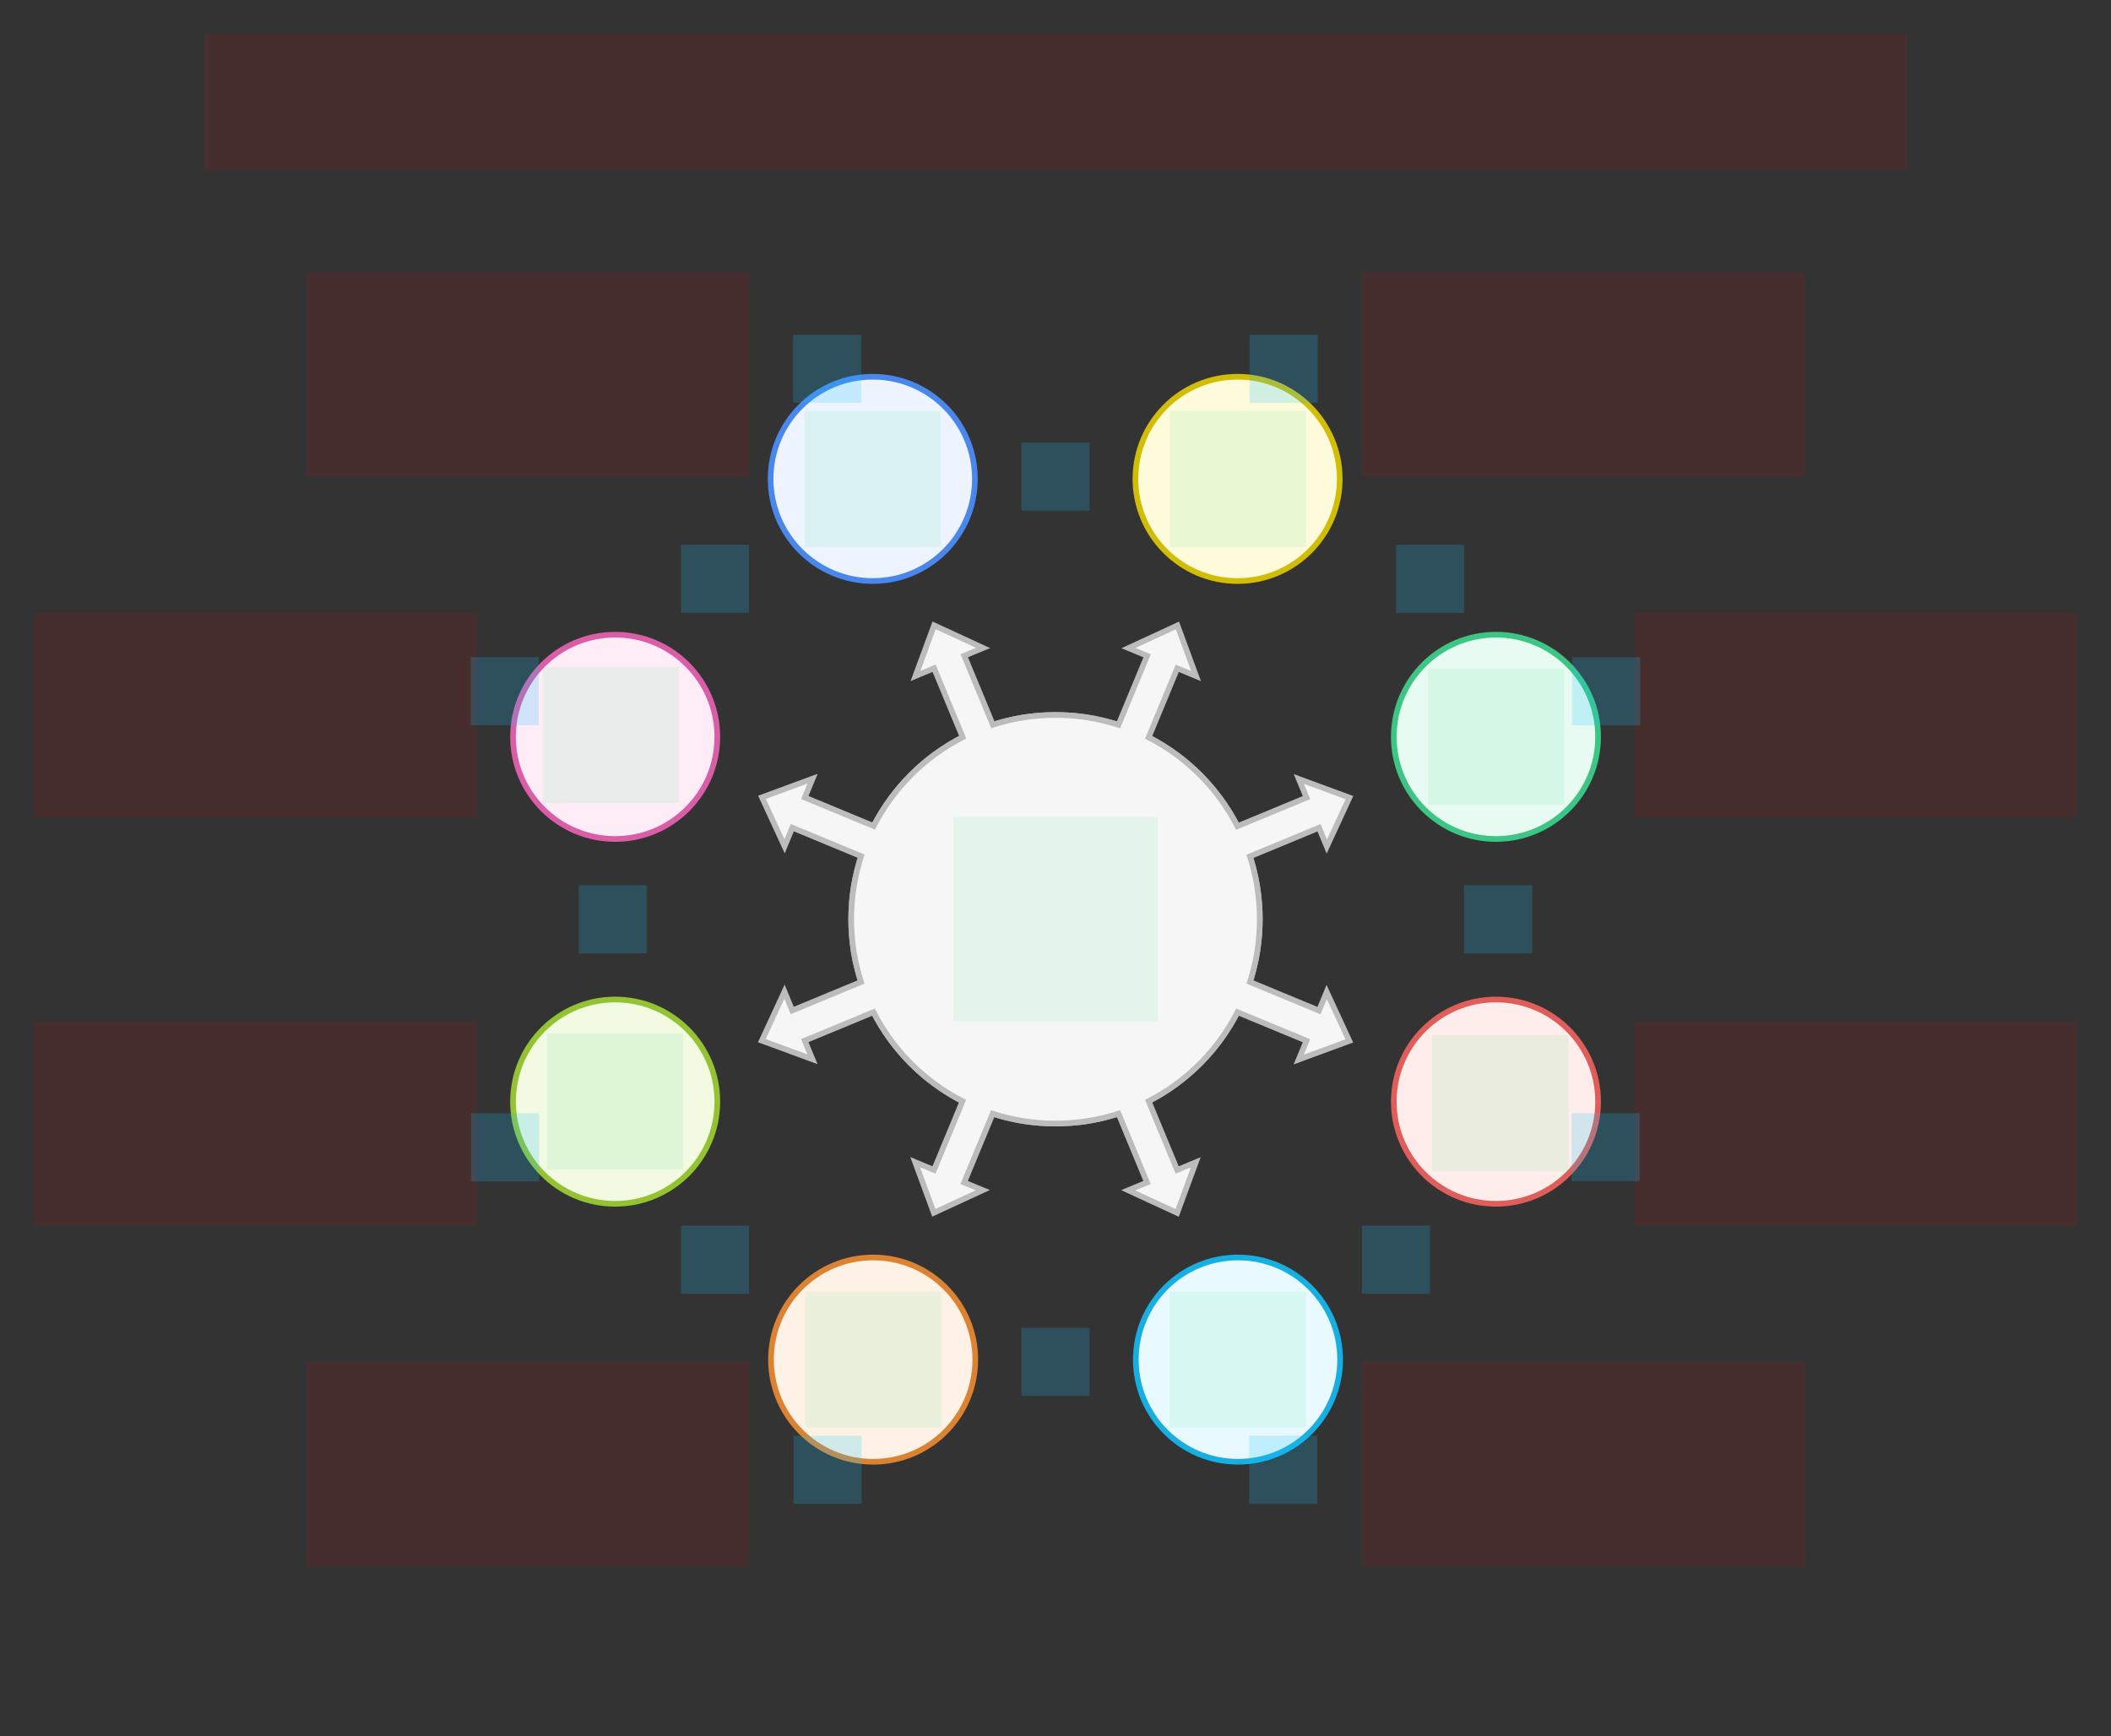 <svg width="744" height="612" viewBox="0 0 744 612" fill="none" xmlns="http://www.w3.org/2000/svg">
<rect x="0" y="0" width="744" height="612" fill="#333333" stroke="none"/>
<g id="diverge2-v2--family--8">
<path id="tx-rb-8" d="M108 96L264 96V168H108V96Z" fill="#FF0000" fill-opacity="0.1"/>
<path id="tx-rc-7" d="M12 216H168V288H12V216Z" fill="#FF0000" fill-opacity="0.1"/>
<path id="tx-rc-6" d="M12 360H168V432H12L12 360Z" fill="#FF0000" fill-opacity="0.1"/>
<path id="tx-rt-5" d="M108 480H264V552H108V480Z" fill="#FF0000" fill-opacity="0.1"/>
<path id="tx-lt-4" d="M480 480H636V552H480V480Z" fill="#FF0000" fill-opacity="0.1"/>
<path id="tx-lc-3" d="M576 360H732V432H576V360Z" fill="#FF0000" fill-opacity="0.1"/>
<path id="tx-lc-2" d="M576 216H732V288H576V216Z" fill="#FF0000" fill-opacity="0.1"/>
<path id="tx-lb-1" d="M480 96L636 96V168H480V96Z" fill="#FF0000" fill-opacity="0.1"/>
<path id="tx-cb-title" d="M72 12L672 12V60L72 60L72 12Z" fill="#FF0000" fill-opacity="0.1"/>
<g id="lines">
<g id="g-8">
<circle id="cr-small" cx="307.591" cy="168.785" r="36" fill="#EDF4FF" stroke="#4987EC" stroke-width="2"/>
</g>
<g id="g-7">
<circle id="cr-small_2" cx="216.809" cy="259.705" r="36" fill="#FEECF7" stroke="#D95DA7" stroke-width="2"/>
</g>
<g id="g-6">
<circle id="cr-small_3" cx="216.809" cy="388.287" r="36" fill="#F2FAE1" stroke="#93C332" stroke-width="2"/>
</g>
<g id="g-5">
<circle id="cr-small_4" cx="307.73" cy="479.208" r="36" fill="#FEF2E6" stroke="#DB8333" stroke-width="2"/>
</g>
<g id="g-4">
<circle id="cr-small_5" cx="436.312" cy="479.208" r="36" fill="#E8F9FF" stroke="#17AEE1" stroke-width="2"/>
</g>
<g id="g-3">
<circle id="cr-small_6" cx="527.232" cy="388.287" r="36" fill="#FFEDEB" stroke="#DF5E59" stroke-width="2"/>
</g>
<g id="g-2">
<circle id="cr-small_7" cx="527.232" cy="259.705" r="36" fill="#E7FBF2" stroke="#3CC583" stroke-width="2"/>
</g>
<g id="g-1">
<circle id="cr-small_8" cx="436.173" cy="168.785" r="36" fill="#FEFBDB" stroke="#D1BD08" stroke-width="2"/>
</g>
<g id="g-0">
<path id="Vector" d="M444 323.996C444 284.232 411.765 251.996 372 251.996V251.996C332.236 251.996 300 284.232 300 323.996V323.996C300 363.761 332.236 395.996 372 395.996V395.996C411.764 395.996 444 363.761 444 323.996V323.996Z" fill="#F6F6F6" stroke="#BCBCBC" stroke-width="2"/>
</g>
<g id="g-0_2">
<g id="Union">
<path fill-rule="evenodd" clip-rule="evenodd" d="M329.22 220.409L322.653 238.245L329.217 235.526L339.29 259.842C325.832 266.717 314.824 277.701 307.918 291.141L283.64 281.084L286.386 274.454L268.55 281.021L276.518 298.276L279.237 291.712L303.5 301.762C301.228 308.765 300 316.239 300 324C300 331.716 301.214 339.148 303.46 346.116L279.224 356.155L276.477 349.525L268.509 366.78L286.345 373.347L283.626 366.783L307.86 356.745C314.75 370.214 325.758 381.227 339.223 388.124L329.184 412.361L322.554 409.614L329.121 427.45L346.376 419.482L339.812 416.763L349.85 392.529C356.828 394.782 364.272 396 372 396C379.748 396 387.21 394.776 394.204 392.511L404.255 416.777L397.625 419.523L414.88 427.492L421.447 409.656L414.883 412.375L404.827 388.098C418.27 381.199 429.26 370.196 436.141 356.743L460.461 366.816L457.714 373.447L475.551 366.88L467.582 349.624L464.863 356.188L440.54 346.114C442.787 339.146 444 331.715 444 324C444 316.266 442.78 308.816 440.523 301.833L464.877 291.745L467.623 298.376L475.592 281.12L457.756 274.553L460.475 281.117L436.116 291.207C429.232 277.776 418.253 266.791 404.825 259.901L414.916 235.539L421.547 238.286L414.98 220.45L397.724 228.418L404.288 231.137L394.202 255.488C387.209 253.224 379.747 252 372 252C364.298 252 356.879 253.209 349.921 255.448L339.845 231.123L346.476 228.377L329.22 220.409Z" fill="#F6F6F6"/>
<path d="M322.653 238.245L321.715 237.899L320.926 240.043L323.036 239.169L322.653 238.245ZM329.22 220.409L329.639 219.501L328.656 219.047L328.282 220.063L329.22 220.409ZM329.217 235.526L330.141 235.143L329.759 234.219L328.835 234.602L329.217 235.526ZM339.29 259.842L339.745 260.733L340.567 260.313L340.214 259.459L339.29 259.842ZM307.918 291.141L307.536 292.065L308.387 292.417L308.808 291.598L307.918 291.141ZM283.64 281.084L282.716 280.701L282.333 281.625L283.257 282.008L283.64 281.084ZM286.386 274.454L287.31 274.837L288.184 272.726L286.04 273.515L286.386 274.454ZM268.55 281.021L268.204 280.082L267.188 280.457L267.642 281.44L268.55 281.021ZM276.518 298.276L275.61 298.695L276.568 300.769L277.442 298.659L276.518 298.276ZM279.237 291.712L279.62 290.788L278.696 290.405L278.313 291.329L279.237 291.712ZM303.5 301.762L304.451 302.07L304.736 301.192L303.883 300.838L303.5 301.762ZM303.46 346.116L303.843 347.04L304.695 346.687L304.412 345.809L303.46 346.116ZM279.224 356.155L278.3 356.538L278.682 357.462L279.606 357.079L279.224 356.155ZM276.477 349.525L277.401 349.142L276.527 347.032L275.569 349.106L276.477 349.525ZM268.509 366.78L267.601 366.361L267.147 367.344L268.163 367.719L268.509 366.78ZM286.345 373.347L285.999 374.286L288.143 375.075L287.269 372.964L286.345 373.347ZM283.626 366.783L283.243 365.859L282.319 366.242L282.702 367.166L283.626 366.783ZM307.86 356.745L308.75 356.289L308.33 355.468L307.477 355.821L307.86 356.745ZM339.223 388.124L340.147 388.507L340.5 387.654L339.679 387.234L339.223 388.124ZM329.184 412.361L328.801 413.285L329.725 413.667L330.108 412.743L329.184 412.361ZM322.554 409.614L322.937 408.691L320.826 407.816L321.616 409.96L322.554 409.614ZM329.121 427.45L328.182 427.796L328.557 428.812L329.54 428.358L329.121 427.45ZM346.376 419.482L346.795 420.39L348.869 419.432L346.759 418.558L346.376 419.482ZM339.812 416.763L338.888 416.38L338.505 417.304L339.429 417.687L339.812 416.763ZM349.85 392.529L350.157 391.577L349.279 391.294L348.926 392.146L349.85 392.529ZM394.204 392.511L395.128 392.129L394.774 391.275L393.896 391.56L394.204 392.511ZM404.255 416.777L404.638 417.701L405.562 417.318L405.179 416.394L404.255 416.777ZM397.625 419.523L397.242 418.599L395.132 419.473L397.206 420.431L397.625 419.523ZM414.88 427.492L414.461 428.4L415.444 428.854L415.819 427.837L414.88 427.492ZM421.447 409.656L422.386 410.001L423.175 407.858L421.064 408.732L421.447 409.656ZM414.883 412.375L413.959 412.757L414.342 413.681L415.266 413.299L414.883 412.375ZM404.827 388.098L404.371 387.208L403.551 387.629L403.903 388.481L404.827 388.098ZM436.141 356.743L436.524 355.819L435.671 355.466L435.251 356.288L436.141 356.743ZM460.461 366.816L461.385 367.199L461.767 366.275L460.843 365.893L460.461 366.816ZM457.714 373.447L456.791 373.064L455.917 375.174L458.06 374.385L457.714 373.447ZM475.551 366.88L475.896 367.818L476.913 367.444L476.458 366.46L475.551 366.88ZM467.582 349.624L468.49 349.205L467.532 347.131L466.658 349.242L467.582 349.624ZM464.863 356.188L464.48 357.112L465.404 357.495L465.787 356.571L464.863 356.188ZM440.54 346.114L439.589 345.807L439.306 346.685L440.158 347.038L440.54 346.114ZM440.523 301.833L440.14 300.909L439.288 301.262L439.572 302.141L440.523 301.833ZM464.877 291.745L465.801 291.363L465.418 290.439L464.494 290.822L464.877 291.745ZM467.623 298.376L466.699 298.758L467.573 300.868L468.531 298.795L467.623 298.376ZM475.592 281.12L476.5 281.539L476.954 280.556L475.937 280.182L475.592 281.12ZM457.756 274.553L458.101 273.615L455.958 272.826L456.832 274.936L457.756 274.553ZM460.475 281.117L460.857 282.041L461.781 281.659L461.399 280.735L460.475 281.117ZM436.116 291.207L435.226 291.663L435.646 292.484L436.498 292.131L436.116 291.207ZM404.825 259.901L403.902 259.518L403.549 260.37L404.369 260.791L404.825 259.901ZM414.916 235.539L415.299 234.616L414.375 234.233L413.993 235.157L414.916 235.539ZM421.547 238.286L421.164 239.21L423.274 240.084L422.485 237.94L421.547 238.286ZM414.98 220.45L415.918 220.104L415.544 219.088L414.56 219.542L414.98 220.45ZM397.724 228.418L397.305 227.51L395.231 228.468L397.342 229.342L397.724 228.418ZM404.288 231.137L405.212 231.52L405.595 230.596L404.671 230.213L404.288 231.137ZM394.202 255.488L393.894 256.44L394.772 256.724L395.126 255.871L394.202 255.488ZM349.921 255.448L348.997 255.831L349.35 256.683L350.227 256.4L349.921 255.448ZM339.845 231.123L339.463 230.2L338.539 230.582L338.922 231.506L339.845 231.123ZM346.476 228.377L346.858 229.301L348.969 228.427L346.895 227.469L346.476 228.377ZM323.592 238.59L330.159 220.754L328.282 220.063L321.715 237.899L323.592 238.59ZM328.835 234.602L322.271 237.321L323.036 239.169L329.6 236.45L328.835 234.602ZM340.214 259.459L330.141 235.143L328.294 235.908L338.366 260.225L340.214 259.459ZM308.808 291.598C315.617 278.345 326.474 267.512 339.745 260.733L338.835 258.952C325.191 265.922 314.03 277.058 307.029 290.684L308.808 291.598ZM283.257 282.008L307.536 292.065L308.301 290.217L284.022 280.16L283.257 282.008ZM285.462 274.071L282.716 280.701L284.563 281.467L287.31 274.837L285.462 274.071ZM268.895 281.959L286.731 275.392L286.04 273.515L268.204 280.082L268.895 281.959ZM277.426 297.857L269.458 280.601L267.642 281.44L275.61 298.695L277.426 297.857ZM278.313 291.329L275.594 297.894L277.442 298.659L280.161 292.095L278.313 291.329ZM303.883 300.838L279.62 290.788L278.855 292.636L303.117 302.686L303.883 300.838ZM301 324C301 316.345 302.211 308.975 304.451 302.07L302.549 301.453C300.245 308.555 299 316.133 299 324H301ZM304.412 345.809C302.197 338.939 301 331.61 301 324H299C299 331.821 300.23 339.357 302.508 346.423L304.412 345.809ZM279.606 357.079L303.843 347.04L303.078 345.192L278.841 355.231L279.606 357.079ZM275.553 349.908L278.3 356.538L280.147 355.772L277.401 349.142L275.553 349.908ZM269.417 367.2L277.385 349.944L275.569 349.106L267.601 366.361L269.417 367.2ZM286.69 372.409L268.854 365.842L268.163 367.719L285.999 374.286L286.69 372.409ZM282.702 367.166L285.421 373.73L287.269 372.964L284.55 366.4L282.702 367.166ZM307.477 355.821L283.243 365.859L284.008 367.707L308.242 357.669L307.477 355.821ZM339.679 387.234C326.401 380.433 315.544 369.572 308.75 356.289L306.969 357.2C313.955 370.856 325.115 382.022 338.767 389.014L339.679 387.234ZM330.108 412.743L340.147 388.507L338.299 387.741L328.26 411.978L330.108 412.743ZM322.171 410.538L328.801 413.285L329.567 411.437L322.937 408.691L322.171 410.538ZM330.059 427.105L323.492 409.269L321.616 409.96L328.182 427.796L330.059 427.105ZM345.957 418.574L328.702 426.543L329.54 428.358L346.795 420.39L345.957 418.574ZM339.429 417.687L345.994 420.406L346.759 418.558L340.195 415.839L339.429 417.687ZM348.926 392.146L338.888 416.38L340.736 417.146L350.774 392.911L348.926 392.146ZM372 395C364.377 395 357.037 393.799 350.157 391.577L349.543 393.48C356.619 395.766 364.166 397 372 397V395ZM393.896 391.56C387 393.793 379.642 395 372 395V397C379.854 397 387.42 395.759 394.512 393.463L393.896 391.56ZM405.179 416.394L395.128 392.129L393.28 392.894L403.331 417.16L405.179 416.394ZM398.008 420.447L404.638 417.701L403.872 415.853L397.242 418.599L398.008 420.447ZM415.3 426.584L398.044 418.615L397.206 420.431L414.461 428.4L415.3 426.584ZM420.509 409.31L413.942 427.146L415.819 427.837L422.386 410.001L420.509 409.31ZM415.266 413.299L421.83 410.58L421.064 408.732L414.5 411.451L415.266 413.299ZM403.903 388.481L413.959 412.757L415.807 411.992L405.751 387.715L403.903 388.481ZM435.251 356.288C428.465 369.554 417.627 380.406 404.371 387.208L405.284 388.988C418.913 381.993 430.055 370.838 437.031 357.198L435.251 356.288ZM460.843 365.893L436.524 355.819L435.759 357.667L460.078 367.74L460.843 365.893ZM458.638 373.829L461.385 367.199L459.537 366.434L456.791 373.064L458.638 373.829ZM475.205 365.941L457.369 372.508L458.06 374.385L475.896 367.818L475.205 365.941ZM466.674 350.043L474.643 367.299L476.458 366.46L468.49 349.205L466.674 350.043ZM465.787 356.571L468.506 350.007L466.658 349.242L463.939 355.806L465.787 356.571ZM440.158 347.038L464.48 357.112L465.246 355.265L440.923 345.19L440.158 347.038ZM443 324C443 331.609 441.803 338.937 439.589 345.807L441.492 346.42C443.77 339.355 445 331.82 445 324H443ZM439.572 302.141C441.797 309.025 443 316.371 443 324H445C445 316.16 443.764 308.607 441.475 301.525L439.572 302.141ZM464.494 290.822L440.14 300.909L440.906 302.757L465.26 292.669L464.494 290.822ZM468.547 297.993L465.801 291.363L463.953 292.128L466.699 298.758L468.547 297.993ZM474.684 280.701L466.715 297.956L468.531 298.795L476.5 281.539L474.684 280.701ZM457.41 275.492L475.246 282.058L475.937 280.182L458.101 273.615L457.41 275.492ZM461.399 280.735L458.68 274.171L456.832 274.936L459.551 281.5L461.399 280.735ZM436.498 292.131L460.857 282.041L460.092 280.194L435.733 290.283L436.498 292.131ZM404.369 260.791C417.61 267.585 428.438 278.419 435.226 291.663L437.006 290.751C430.027 277.134 418.895 265.997 405.282 259.011L404.369 260.791ZM413.993 235.157L403.902 259.518L405.749 260.284L415.84 235.922L413.993 235.157ZM421.929 237.362L415.299 234.616L414.534 236.463L421.164 239.21L421.929 237.362ZM414.041 220.795L420.608 238.631L422.485 237.94L415.918 220.104L414.041 220.795ZM398.144 229.326L415.399 221.358L414.56 219.542L397.305 227.51L398.144 229.326ZM404.671 230.213L398.107 227.494L397.342 229.342L403.906 232.061L404.671 230.213ZM395.126 255.871L405.212 231.52L403.365 230.755L393.278 255.106L395.126 255.871ZM372 253C379.641 253 386.999 254.207 393.894 256.44L394.51 254.537C387.419 252.24 379.853 251 372 251V253ZM350.227 256.4C357.087 254.193 364.403 253 372 253V251C364.193 251 356.67 252.226 349.615 254.497L350.227 256.4ZM338.922 231.506L348.997 255.831L350.845 255.066L340.769 230.741L338.922 231.506ZM346.093 227.453L339.463 230.2L340.228 232.047L346.858 229.301L346.093 227.453ZM328.801 221.316L346.056 229.285L346.895 227.469L329.639 219.501L328.801 221.316Z" fill="#BCBCBC"/>
</g>
</g>
</g>
<path id="ic-cc-start" d="M336 287.996H408V359.996H336V287.996Z" fill="#33DE7B" fill-opacity="0.1"/>
<path id="ic-cc-8" d="M283.591 144.785H331.591V192.785H283.591V144.785Z" fill="#33DE7B" fill-opacity="0.1"/>
<path id="ic-cc-7" d="M191.233 235.053H239.233V283.053H191.233V235.053Z" fill="#33DE7B" fill-opacity="0.1"/>
<path id="ic-cc-6" d="M192.809 364.287H240.809V412.287H192.809V364.287Z" fill="#33DE7B" fill-opacity="0.1"/>
<path id="ic-cc-5" d="M283.73 455.208H331.73V503.208H283.73V455.208Z" fill="#33DE7B" fill-opacity="0.1"/>
<path id="ic-cc-4" d="M412.173 455.208H460.173V503.208H412.173V455.208Z" fill="#33DE7B" fill-opacity="0.1"/>
<path id="ic-cc-3" d="M504.808 364.94H552.808V412.94H504.808V364.94Z" fill="#33DE7B" fill-opacity="0.1"/>
<path id="ic-cc-2" d="M503.232 235.705H551.232V283.705H503.232V235.705Z" fill="#33DE7B" fill-opacity="0.1"/>
<path id="ic-cc-1" d="M412.312 144.785H460.312V192.785H412.312V144.785Z" fill="#33DE7B" fill-opacity="0.1"/>
<rect id="bt-cc-remove-8" x="279.541" y="117.972" width="24" height="24" fill="#1AC6FF" fill-opacity="0.2"/>
<rect id="bt-cc-remove-7" x="165.876" y="231.61" width="24" height="24" fill="#1AC6FF" fill-opacity="0.2"/>
<rect id="bt-cc-remove-6" x="166.015" y="392.382" width="24" height="24" fill="#1AC6FF" fill-opacity="0.2"/>
<rect id="bt-cc-remove-5" x="279.68" y="506.021" width="24" height="24" fill="#1AC6FF" fill-opacity="0.2"/>
<rect id="bt-cc-remove-4" x="440.268" y="506.002" width="24" height="24" fill="#1AC6FF" fill-opacity="0.2"/>
<rect id="bt-cc-remove-3" x="553.906" y="392.337" width="24" height="24" fill="#1AC6FF" fill-opacity="0.2"/>
<rect id="bt-cc-remove-2" x="554.045" y="231.655" width="24" height="24" fill="#1AC6FF" fill-opacity="0.2"/>
<rect id="bt-cc-remove-1" x="440.407" y="117.99" width="24" height="24" fill="#1AC6FF" fill-opacity="0.2"/>
<rect id="bt-cc-add-9" x="360" y="156" width="24" height="24" fill="#1AC6FF" fill-opacity="0.2"/>
<rect id="bt-cc-add-8" x="240" y="192" width="24" height="24" fill="#1AC6FF" fill-opacity="0.2"/>
<rect id="bt-cc-add-7" x="204" y="312" width="24" height="24" fill="#1AC6FF" fill-opacity="0.2"/>
<rect id="bt-cc-add-6" x="240" y="432" width="24" height="24" fill="#1AC6FF" fill-opacity="0.2"/>
<rect id="bt-cc-add-5" x="360" y="468" width="24" height="24" fill="#1AC6FF" fill-opacity="0.2"/>
<rect id="bt-cc-add-4" x="480" y="432" width="24" height="24" fill="#1AC6FF" fill-opacity="0.2"/>
<rect id="bt-cc-add-3" x="516" y="312" width="24" height="24" fill="#1AC6FF" fill-opacity="0.2"/>
<rect id="bt-cc-add-2" x="492" y="192" width="24" height="24" fill="#1AC6FF" fill-opacity="0.2"/>
</g>
</svg>
